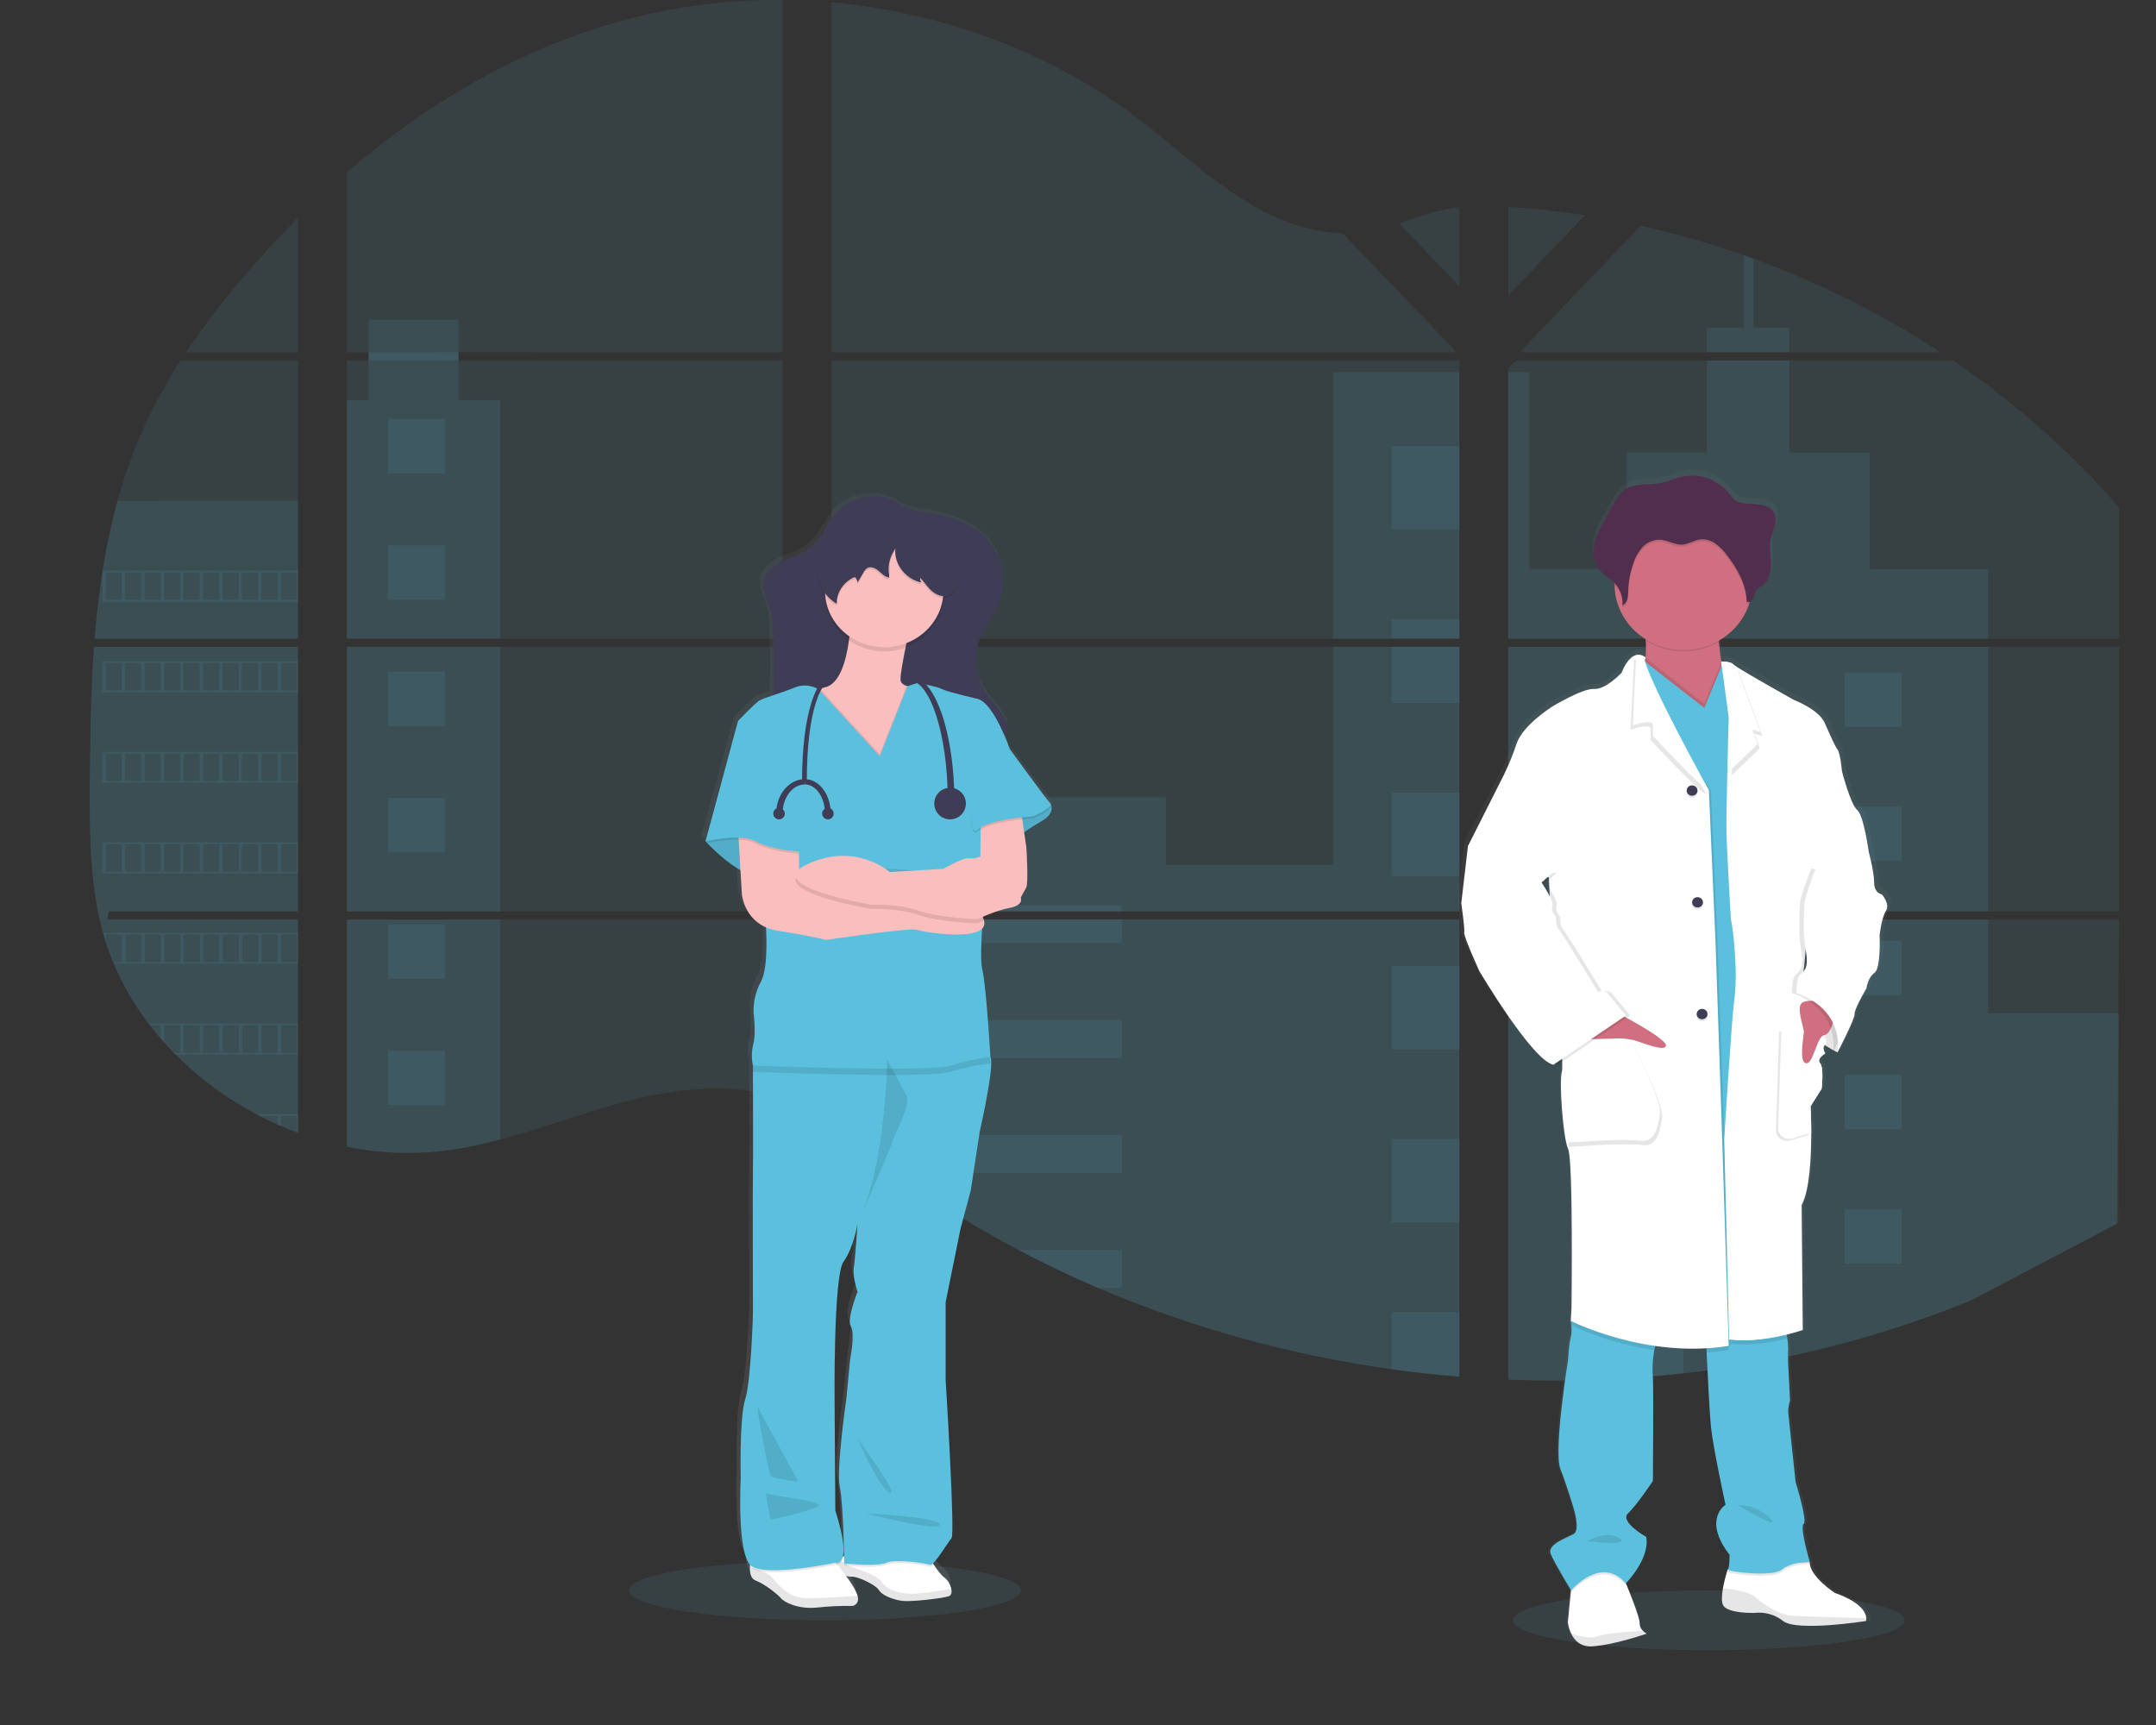 <svg width="750" height="600" viewBox="0 0 750 600" fill="none" xmlns="http://www.w3.org/2000/svg">
<rect x="0" y="0" width="750" height="600" fill="#333333" stroke="none"/>
<path opacity="0.1" d="M32.683 224.978H103.671V316.998H37.873C37.706 317.949 37.538 318.894 37.349 319.845H103.671V394.044C103.559 394.044 103.447 393.964 103.342 393.924C101.477 393.219 99.611 392.472 97.746 391.683C97.347 391.51 96.956 391.33 96.55 391.164C94.684 390.326 92.819 389.439 90.954 388.503C90.303 388.177 89.652 387.838 89.016 387.492C78.66 381.997 69.248 375.029 61.105 366.83C60.86 366.61 60.636 366.371 60.405 366.165C59.272 364.994 58.16 363.81 57.082 362.599C56.677 362.153 56.285 361.701 55.886 361.269C54.613 359.792 53.382 358.262 52.193 356.725C52.011 356.492 51.843 356.266 51.668 356.06C46.797 349.649 42.757 342.703 39.636 335.372C39.538 335.152 39.447 334.913 39.356 334.706C38.391 332.378 37.517 330.017 36.761 327.608C36.439 326.604 36.125 325.613 35.859 324.568C35.761 324.269 35.684 323.963 35.6 323.664C31.669 308.929 31.214 293.616 31.214 278.375C31.214 276.601 31.214 274.828 31.214 273.054C31.27 266.832 31.347 260.616 31.445 254.407C31.482 252.811 31.517 251.208 31.55 249.598C31.648 245.522 31.788 241.438 31.969 237.344C32.011 236.214 32.067 235.076 32.13 233.952C32.158 233.3 32.193 232.648 32.235 231.996C32.361 229.641 32.51 227.302 32.683 224.978Z" fill="#5BC0DE"/>
<path opacity="0.1" d="M103.671 122.521H64.728C71.062 113.104 77.978 104.055 85.442 95.419C91.234 88.661 97.334 82.075 103.671 75.729V122.521Z" fill="#5BC0DE"/>
<path opacity="0.1" d="M103.671 125.354V222.131H32.907C32.907 221.852 32.949 221.565 32.977 221.286C33.04 220.521 33.103 219.763 33.173 218.998C33.242 218.106 33.333 217.215 33.424 216.337C33.515 215.459 33.606 214.394 33.718 213.43C33.83 212.465 33.921 211.487 34.033 210.523C34.145 209.558 34.257 208.594 34.383 207.636C34.509 206.678 34.621 205.707 34.761 204.749C34.865 203.957 34.97 203.159 35.089 202.361C35.25 201.236 35.418 200.112 35.593 198.994C35.593 198.822 35.649 198.655 35.677 198.489C36.955 190.309 38.693 182.199 40.881 174.195C43.18 165.8 46.114 157.574 49.66 149.582C53.429 141.208 57.843 133.11 62.867 125.354H103.671Z" fill="#5BC0DE"/>
<path opacity="0.1" d="M120.627 224.978V316.998H272.257V224.978H120.627ZM120.627 319.845V398.874C121.495 399.04 122.348 399.206 123.209 399.346C124.363 399.559 125.524 399.752 126.706 399.918L127.406 400.011C127.868 400.084 128.336 400.144 128.805 400.197C129.973 400.357 131.141 400.477 132.303 400.583C132.848 400.636 133.415 400.676 133.967 400.723L135.318 400.816C136.052 400.869 136.78 400.909 137.507 400.936C137.955 400.936 138.402 400.969 138.857 400.982C139.312 400.996 139.557 400.982 139.92 400.982H141.243C141.844 400.982 142.446 400.982 143.04 400.982H143.81C144.411 400.982 145.013 400.982 145.608 400.929H145.643C146.062 400.929 146.475 400.929 146.895 400.883C147.014 400.889 147.133 400.889 147.251 400.883C147.601 400.883 147.951 400.883 148.287 400.843C148.366 400.837 148.445 400.837 148.525 400.843C149.301 400.796 150.085 400.736 150.875 400.67C151.665 400.603 152.414 400.523 153.204 400.444L154.792 400.257C161.281 399.393 167.698 398.095 173.994 396.372C188.146 392.621 201.975 387.372 216.12 383.534C234.392 378.578 254.594 376.136 272.25 382.17V319.845H120.627ZM272.257 122.521V0.013C255.658 -0.16 239.104 1.684 222.996 5.501C184.599 14.675 150.12 34.572 120.627 59.983V122.514H128.259V125.354H120.627V222.131H272.257V125.354H159.479V122.507L272.257 122.521ZM467.061 81.137C457.562 80.818 448.118 77.964 439.57 73.54C423.243 65.099 410.19 52.047 395.612 41.044C365.322 18.114 327.757 4.271 289.22 0.838V122.521H505.661L506.2 121.982L467.061 81.137ZM486.781 77.811L507.69 99.637V72.07C500.652 72.915 494.525 74.877 486.781 77.784V77.811ZM507.69 418.498V319.845H463.102C462.99 319.426 462.864 319 462.724 318.575C462.857 319 462.976 319.426 463.095 319.845H289.22V391.184C290.871 392.348 292.501 393.578 294.117 394.816C295.861 396.173 297.594 397.545 299.315 398.934L301.049 400.297C301.882 400.962 302.728 401.628 303.568 402.26C305.251 403.55 306.946 404.827 308.653 406.091C309.507 406.73 310.365 407.357 311.228 407.974C324.891 417.904 339.303 426.866 354.346 434.789C357.718 436.578 361.125 438.301 364.553 439.984C366.833 441.102 369.13 442.197 371.443 443.271C374.913 444.88 378.41 446.433 381.936 447.927C414.44 461.802 448.811 471.321 484.067 476.212C491.892 477.308 499.752 478.173 507.648 478.807V418.484H508.347L507.69 418.498ZM289.22 125.354V222.131H507.69V125.354H289.22ZM289.22 224.965V316.998H507.69V224.978L289.22 224.965ZM524.646 71.937V102.737L551.326 74.884C542.484 73.496 533.591 72.514 524.646 71.937ZM524.646 224.978V316.998H737.128V224.978H524.646ZM736.379 425.795L737.128 319.845H524.646V479.878C538.333 480.419 552.04 480.261 565.709 479.405H565.946C572.475 479.006 578.974 478.439 585.442 477.702H585.589C620.108 473.881 653.858 465.308 685.782 452.251L736.379 425.795ZM609.989 89.998C608.883 89.592 607.771 89.186 606.659 88.8C594.932 84.679 582.947 81.253 570.773 78.543L529.935 121.157L529.137 121.975L529.662 122.514H675.01C654.765 109.267 632.939 98.352 609.989 89.998ZM679.277 125.354H527.626L524.646 127.942V222.131H550.774H737.128V176.497C720.277 157.118 700.828 139.924 679.277 125.354Z" fill="#5BC0DE"/>
<path opacity="0.1" d="M103.671 174.175V222.131H32.907C32.907 221.852 32.949 221.565 32.977 221.286C33.04 220.521 33.103 219.763 33.173 218.998C33.242 218.106 33.333 217.215 33.424 216.337C33.515 215.459 33.606 214.394 33.718 213.43C33.83 212.465 33.921 211.487 34.033 210.523C34.145 209.558 34.257 208.594 34.383 207.636C34.509 206.678 34.621 205.707 34.761 204.749C34.865 203.957 34.97 203.159 35.089 202.361C35.25 201.236 35.418 200.112 35.593 198.994C35.593 198.822 35.649 198.655 35.677 198.489C36.955 190.309 38.693 182.199 40.881 174.195L103.671 174.175Z" fill="#5BC0DE"/>
<path opacity="0.1" d="M32.683 224.978H103.671V316.998H37.873C37.706 317.949 37.538 318.894 37.349 319.845H103.671V394.044C103.559 394.044 103.447 393.964 103.342 393.924C101.477 393.219 99.611 392.472 97.746 391.683C97.347 391.51 96.956 391.33 96.55 391.164C94.684 390.326 92.819 389.439 90.954 388.503C90.303 388.177 89.652 387.838 89.016 387.492C78.66 381.997 69.248 375.029 61.105 366.83C60.86 366.61 60.636 366.371 60.405 366.165C59.272 364.994 58.16 363.81 57.082 362.599C56.677 362.153 56.285 361.701 55.886 361.269C54.613 359.792 53.382 358.262 52.193 356.725C52.011 356.492 51.843 356.266 51.668 356.06C46.797 349.649 42.757 342.703 39.636 335.372C39.538 335.152 39.447 334.913 39.356 334.706C38.391 332.378 37.517 330.017 36.761 327.608C36.439 326.604 36.125 325.613 35.859 324.568C35.761 324.269 35.684 323.963 35.6 323.664C31.669 308.929 31.214 293.616 31.214 278.375C31.214 276.601 31.214 274.828 31.214 273.054C31.27 266.832 31.347 260.616 31.445 254.407C31.482 252.811 31.517 251.208 31.55 249.598C31.648 245.522 31.788 241.438 31.969 237.344C32.011 236.214 32.067 235.076 32.13 233.952C32.158 233.3 32.193 232.648 32.235 231.996C32.361 229.641 32.51 227.302 32.683 224.978Z" fill="#5BC0DE"/>
<path opacity="0.1" d="M174.001 139.218V222.131H120.621V139.218H128.231V111.145H159.472V139.218H174.001Z" fill="#5BC0DE"/>
<path opacity="0.1" d="M173.994 224.971H120.621V316.992H173.994V224.971Z" fill="#5BC0DE"/>
<path opacity="0.1" d="M120.627 319.845H174.001V396.346C167.705 398.07 161.289 399.366 154.799 400.224C154.268 400.297 153.743 400.357 153.211 400.41C152.428 400.497 151.651 400.577 150.875 400.643L148.532 400.823H148.294L147.258 400.876H146.902C146.482 400.876 146.069 400.923 145.65 400.929H145.615C145.013 400.929 144.418 400.969 143.817 400.982H143.047C142.453 400.982 141.858 400.982 141.25 400.982H139.934H138.864C138.409 400.982 137.962 400.982 137.507 400.929C136.789 400.903 136.061 400.863 135.325 400.809L133.974 400.716C133.415 400.676 132.855 400.623 132.303 400.57C131.127 400.472 129.961 400.346 128.805 400.191L127.406 400.004L126.706 399.911C125.538 399.745 124.377 399.559 123.209 399.346C122.341 399.2 121.488 399.033 120.627 398.86V319.845Z" fill="#5BC0DE"/>
<path opacity="0.1" d="M507.683 129.426H463.668V222.124H507.683V129.426Z" fill="#5BC0DE"/>
<path opacity="0.1" d="M507.69 224.971V316.998H289.221V277.304H405.587V300.72H463.669V224.971H507.69Z" fill="#5BC0DE"/>
<path opacity="0.1" d="M508.383 418.518C508.152 418.518 507.921 418.518 507.683 418.478V478.847C499.797 478.23 491.939 477.368 484.109 476.259C448.841 471.37 414.456 461.855 381.936 447.987C372.548 443.96 363.352 439.572 354.347 434.822C339.308 426.896 324.898 417.933 311.235 408.007C307.793 405.506 304.403 402.949 301.064 400.337C298.748 398.514 296.454 396.652 294.117 394.849C292.508 393.605 290.879 392.374 289.221 391.204V319.845H463.095C462.969 319.42 462.857 319 462.731 318.575C462.864 319 462.99 319.42 463.102 319.845H507.69V418.471C507.921 418.478 508.152 418.498 508.383 418.518Z" fill="#5BC0DE"/>
<path opacity="0.1" d="M622.482 122.521H593.802V114.046H606.652V88.8C607.767 89.191 608.877 89.59 609.982 89.998V114.046H622.475L622.482 122.521Z" fill="#5BC0DE"/>
<path opacity="0.1" d="M691.589 222.131H550.774C550.788 222.134 550.802 222.134 550.816 222.131H550.753H524.646V129.432H532.047V197.95H565.863V157.372H593.809V125.354H622.489V157.392H650.421V197.97H691.596L691.589 222.131Z" fill="#5BC0DE"/>
<path opacity="0.1" d="M524.646 224.978V316.998H691.596V224.978H524.646ZM736.89 425.31L737.128 352.468H691.596V319.872H524.646V479.878C538.333 480.419 552.04 480.261 565.709 479.405H565.947C572.475 479.006 578.974 478.439 585.442 477.702H585.589C620.108 473.882 653.858 465.308 685.782 452.251" fill="#5BC0DE"/>
<path opacity="0.1" d="M507.69 155.196H484.109V184.26H507.69V155.196Z" fill="#5BC0DE"/>
<path opacity="0.1" d="M507.69 215.439H484.109V222.131H507.69V215.439Z" fill="#5BC0DE"/>
<path opacity="0.1" d="M507.69 224.971H484.109V244.496H507.69V224.971Z" fill="#5BC0DE"/>
<path opacity="0.1" d="M507.69 275.681H484.109V304.745H507.69V275.681Z" fill="#5BC0DE"/>
<path opacity="0.1" d="M507.69 335.924H484.109V364.987H507.69V335.924Z" fill="#5BC0DE"/>
<path opacity="0.1" d="M507.69 418.471C507.921 418.471 508.152 418.471 508.389 418.518C508.159 418.518 507.928 418.518 507.69 418.478V425.23H484.109V396.166H507.69V418.471Z" fill="#5BC0DE"/>
<path opacity="0.1" d="M507.69 456.402V478.847C499.799 478.23 491.939 477.368 484.109 476.259V456.402H507.69Z" fill="#5BC0DE"/>
<path opacity="0.1" d="M390.281 314.863H289.221V316.998H390.281V314.863Z" fill="#5BC0DE"/>
<path opacity="0.1" d="M390.281 319.839H289.221V328.021H390.281V319.839Z" fill="#5BC0DE"/>
<path opacity="0.1" d="M390.281 354.843H289.221V368.001H390.281V354.843Z" fill="#5BC0DE"/>
<path opacity="0.1" d="M390.281 394.822V407.981H311.235C307.793 405.488 304.403 402.929 301.063 400.304C298.741 398.488 296.447 396.625 294.117 394.822H390.281Z" fill="#5BC0DE"/>
<path opacity="0.1" d="M390.281 434.796V447.987H381.936C372.548 443.96 363.352 439.572 354.347 434.822L390.281 434.796Z" fill="#5BC0DE"/>
<path opacity="0.1" d="M585.603 233.892H565.708V252.811H585.603V233.892Z" fill="#5BC0DE"/>
<path opacity="0.1" d="M154.848 145.743H134.954V164.662H154.848V145.743Z" fill="#5BC0DE"/>
<path opacity="0.1" d="M154.848 189.688H134.954V208.607H154.848V189.688Z" fill="#5BC0DE"/>
<path opacity="0.1" d="M154.848 233.633H134.954V252.551H154.848V233.633Z" fill="#5BC0DE"/>
<path opacity="0.1" d="M154.848 277.571H134.954V296.489H154.848V277.571Z" fill="#5BC0DE"/>
<path opacity="0.1" d="M154.848 321.515H134.954V340.434H154.848V321.515Z" fill="#5BC0DE"/>
<path opacity="0.1" d="M154.848 365.46H134.954V384.379H154.848V365.46Z" fill="#5BC0DE"/>
<path opacity="0.1" d="M661.551 233.892H641.656V252.811H661.551V233.892Z" fill="#5BC0DE"/>
<path opacity="0.1" d="M585.603 280.557H565.708V299.476H585.603V280.557Z" fill="#5BC0DE"/>
<path opacity="0.1" d="M661.551 280.557H641.656V299.476H661.551V280.557Z" fill="#5BC0DE"/>
<path opacity="0.1" d="M585.603 327.216H565.708V346.135H585.603V327.216Z" fill="#5BC0DE"/>
<path opacity="0.1" d="M661.551 327.216H641.656V346.135H661.551V327.216Z" fill="#5BC0DE"/>
<path opacity="0.1" d="M585.603 373.881H565.708V392.8H585.603V373.881Z" fill="#5BC0DE"/>
<path opacity="0.1" d="M661.551 373.881H641.656V392.8H661.551V373.881Z" fill="#5BC0DE"/>
<path opacity="0.1" d="M585.603 420.547H565.708V439.466H585.603V420.547Z" fill="#5BC0DE"/>
<path opacity="0.1" d="M661.551 420.547H641.656V439.466H661.551V420.547Z" fill="#5BC0DE"/>
<path opacity="0.1" d="M565.708 479.405V467.205H585.596V477.669L565.708 479.405Z" fill="#5BC0DE"/>
<path opacity="0.1" d="M35.593 198.469V209.292H103.671V198.469H35.593ZM42.371 208.614H36.775V199.154H42.371V208.614ZM49.15 208.614H43.553V199.154H49.15V208.614ZM55.914 208.614H50.318V199.154H55.914V208.614ZM62.693 208.614H57.096V199.154H62.693V208.614ZM69.464 208.614H63.868V199.154H69.464V208.614ZM76.242 208.614H70.646V199.154H76.242V208.614ZM83.021 208.614H77.424V199.154H83.021V208.614ZM89.792 208.614H84.196V199.154H89.792V208.614ZM96.564 208.614H90.967V199.154H96.564V208.614ZM103.342 208.614H97.746V199.154H103.342V208.614Z" fill="#5BC0DE"/>
<path opacity="0.1" d="M35.593 229.974V240.797H103.671V229.974H35.593ZM42.371 240.118H36.775V230.659H42.371V240.118ZM49.15 240.118H43.553V230.659H49.15V240.118ZM55.914 240.118H50.318V230.659H55.914V240.118ZM62.693 240.118H57.096V230.659H62.693V240.118ZM69.464 240.118H63.868V230.659H69.464V240.118ZM76.242 240.118H70.646V230.659H76.242V240.118ZM83.021 240.118H77.424V230.659H83.021V240.118ZM89.792 240.118H84.196V230.659H89.792V240.118ZM96.564 240.118H90.967V230.659H96.564V240.118ZM103.342 240.118H97.746V230.659H103.342V240.118Z" fill="#5BC0DE"/>
<path opacity="0.1" d="M35.593 261.485V272.302H103.671V261.485H35.593ZM42.371 271.617H36.775V262.157H42.371V271.617ZM49.15 271.617H43.553V262.157H49.15V271.617ZM55.914 271.617H50.318V262.157H55.914V271.617ZM62.693 271.617H57.096V262.157H62.693V271.617ZM69.464 271.617H63.868V262.157H69.464V271.617ZM76.242 271.617H70.646V262.157H76.242V271.617ZM83.021 271.617H77.424V262.157H83.021V271.617ZM89.792 271.617H84.196V262.157H89.792V271.617ZM96.564 271.617H90.967V262.157H96.564V271.617ZM103.342 271.617H97.746V262.157H103.342V271.617Z" fill="#5BC0DE"/>
<path opacity="0.1" d="M35.593 292.99V303.807H103.671V292.99H35.593ZM42.371 303.128H36.775V293.656H42.371V303.128ZM49.15 303.128H43.553V293.656H49.15V303.128ZM55.914 303.128H50.318V293.656H55.914V303.128ZM62.693 303.128H57.096V293.656H62.693V303.128ZM69.464 303.128H63.868V293.656H69.464V303.128ZM76.242 303.128H70.646V293.656H76.242V303.128ZM83.021 303.128H77.424V293.656H83.021V303.128ZM89.792 303.128H84.196V293.656H89.792V303.128ZM96.564 303.128H90.967V293.656H96.564V303.128ZM103.342 303.128H97.746V293.656H103.342V303.128Z" fill="#5BC0DE"/>
<path opacity="0.1" d="M35.922 324.482C36.188 325.506 36.502 326.518 36.824 327.522V325.167H42.42V334.62H39.419C39.504 334.846 39.594 335.079 39.692 335.285H103.699V324.482H35.922ZM49.213 334.62H43.617V325.167H49.213V334.62ZM55.977 334.62H50.381V325.167H55.977V334.62ZM62.756 334.62H57.16V325.167H62.756V334.62ZM69.527 334.62H63.931V325.167H69.527V334.62ZM76.306 334.62H70.709V325.167H76.306V334.62ZM83.084 334.62H77.488V325.167H83.084V334.62ZM89.855 334.62H84.259V325.167H89.855V334.62ZM96.627 334.62H91.031V325.167H96.627V334.62ZM103.405 334.62H97.809V325.167H103.405V334.62Z" fill="#5BC0DE"/>
<path opacity="0.1" d="M51.689 355.987C51.871 356.2 52.039 356.439 52.214 356.652H55.914V361.196L57.11 362.526V356.625H62.706V366.165H60.405C60.629 366.384 60.846 366.617 61.105 366.83H103.657V355.987H51.689ZM69.499 366.165H63.903V356.665H69.499V366.165ZM76.277 366.165H70.681V356.665H76.277V366.165ZM83.056 366.165H77.46V356.665H83.056V366.165ZM89.827 366.165H84.231V356.665H89.827V366.165ZM96.599 366.165H91.002V356.665H96.599V366.165ZM103.377 366.165H97.781V356.665H103.377V366.165Z" fill="#5BC0DE"/>
<path opacity="0.1" d="M89.037 387.492C89.681 387.838 90.331 388.157 90.982 388.496V388.164H96.578V391.164C96.984 391.33 97.368 391.51 97.767 391.683V388.164H103.363V393.924C103.47 393.97 103.58 394.008 103.692 394.038V387.492H89.037Z" fill="#5BC0DE"/>
<path opacity="0.1" d="M507.683 418.471H508.382H507.683ZM462.724 318.575C462.857 319.001 462.976 319.426 463.095 319.845C462.99 319.426 462.864 319.001 462.724 318.575ZM128.259 122.521V125.354H159.507V122.507L128.259 122.521ZM507.69 418.471H508.389H507.69ZM462.724 318.575C462.857 319.001 462.976 319.426 463.095 319.845C462.99 319.426 462.864 319.001 462.724 318.575ZM507.683 418.471H508.382H507.683ZM462.724 318.575C462.857 319.001 462.976 319.426 463.095 319.845C462.99 319.426 462.864 319.001 462.724 318.575Z" fill="#5BC0DE"/>
<path opacity="0.1" d="M594.41 574C632.055 574 662.572 569.339 662.572 563.589C662.572 557.84 632.055 553.179 594.41 553.179C556.766 553.179 526.249 557.84 526.249 563.589C526.249 569.339 556.766 574 594.41 574Z" fill="#5BC0DE"/>
<path opacity="0.1" d="M286.996 563.589C324.641 563.589 355.158 558.928 355.158 553.179C355.158 547.429 324.641 542.768 286.996 542.768C249.351 542.768 218.834 547.429 218.834 553.179C218.834 558.928 249.351 563.589 286.996 563.589Z" fill="#5BC0DE"/>
<path d="M365.469 277.896C365.452 277.83 365.416 277.77 365.364 277.723C364.322 276.746 351.031 258.871 351.031 258.871C351.031 258.871 350.331 256.875 349.198 254.281C349.561 253.834 349.834 253.326 350.003 252.784C350.064 252.555 350.108 252.321 350.136 252.086C350.136 252.013 350.191 251.953 350.212 251.88C350.455 250.977 350.431 250.029 350.143 249.139C350.065 249.367 349.969 249.59 349.856 249.804C349.593 249.029 349.241 248.284 348.806 247.582C347.044 244.695 344.525 242.26 342.672 239.447C339.865 235.075 338.749 229.909 339.517 224.838C339.517 225.098 339.517 225.364 339.517 225.623C339.587 224.618 339.727 223.618 339.936 222.63C340.229 221.505 340.62 220.406 341.105 219.344C342.77 215.718 345.463 212.558 347.1 208.92C347.649 207.692 348.066 206.415 348.345 205.108C348.922 202.925 349.132 200.668 348.967 198.422C348.967 198.955 348.876 199.487 348.792 200.012C348.616 194.613 346.323 189.471 342.364 185.597C336.649 180.135 328.443 178.013 320.594 176.896C317.296 176.53 314.146 175.387 311.431 173.57C308.416 171.714 304.519 171.268 300.994 171.674C296.942 172.09 293.176 173.861 290.368 176.67C286.639 180.568 285.024 186.089 280.672 189.375C278.035 191.371 274.691 192.302 271.621 193.659C268.55 195.016 265.647 196.986 264.66 199.899C264.66 199.899 264.66 199.859 264.66 199.839V200.006L264.618 200.112C263.597 203.558 265.57 207.064 266.598 210.503C267.668 214.062 267.738 217.82 267.794 221.499C267.871 225.996 267.941 230.499 267.864 235.003C267.829 236.772 267.766 238.562 267.626 240.325C265.971 240.801 264.362 241.415 262.82 242.161C261.254 243.132 255.392 249.152 255.392 249.152L243.926 290.808L244.08 290.975L243.926 291.54L244.507 291.414C246.13 293.077 250.978 297.813 256.21 300.767L256.7 308.936C256.7 308.936 257.287 317.131 265.213 320.517C265.395 323.358 265.961 334.893 263.338 339.463C261.522 342.801 260.667 346.538 260.862 350.292C260.862 350.292 261.778 357.224 260.736 360.87C260.127 363.306 260.082 365.839 260.603 368.293C260.603 368.293 260.603 369.098 260.603 370.482C260.603 377.859 260.694 401.501 260.603 404.175C260.47 407.335 260.603 454.067 260.603 454.067C260.603 454.067 259.952 477.423 257.868 483.749C255.783 490.076 256.308 511.023 256.308 511.023C256.308 511.023 255 535.976 259.624 540.898C259.624 541.118 259.582 541.344 259.575 541.564C259.575 541.663 259.575 541.777 259.575 541.876C259.519 543.772 259.903 545.788 261.617 546.406C265.115 547.684 269.739 551.515 270.613 552.613C271.488 553.711 276.573 556.445 283.205 555.713C287.359 555.269 291.54 555.087 295.719 555.167C295.719 555.167 298.336 554.715 297.489 551.622C296.943 549.693 294.901 546.726 293.446 544.777C293.712 544.843 293.97 544.896 294.215 544.943L294.467 544.99H294.663C294.77 544.996 294.878 544.996 294.985 544.99H295.125C295.255 545 295.386 545 295.516 544.99C297.272 544.83 303.82 547.73 304.988 549.646C306.156 551.562 310.276 553.019 313.382 553.385C315.229 553.598 319.888 553.238 323.798 552.759C325.768 552.566 327.718 552.228 329.632 551.748C330.556 551.416 330.752 550.351 330.486 549.154C330.172 547.633 329.317 546.261 328.065 545.269C326.932 544.504 325.435 542.488 324.33 540.839L324.036 540.393C325.988 538.623 329.513 532.836 330.584 531.639C331.885 530.182 328.485 476.904 328.485 476.904V450.195L333.697 424.917L337.341 411.539L340.468 391.343C340.468 391.343 345.938 367.755 344.253 365.44C344.253 365.393 342.853 341.106 341.384 335.272C340.748 332.671 340.909 326.817 341.287 321.123C341.681 320.75 341.957 320.278 342.08 319.762C342.204 319.246 342.172 318.708 341.986 318.209C341.882 317.868 341.746 317.536 341.58 317.218C341.58 317.118 341.58 317.011 341.58 316.912C344.602 315.589 347.76 314.568 351.003 313.865C356.214 312.894 354.913 310.339 354.913 310.339C354.913 310.339 356.089 308.151 356.865 306.814C357.641 305.477 356.998 293.675 356.865 292.704C356.816 292.312 356.494 290.143 356.123 287.682C357.795 286.551 359.971 285.147 362.342 283.817C366.854 281.276 365.84 278.595 365.469 277.896ZM297.475 446.55C297.475 446.55 293.565 456.036 295.132 458.464C296.699 460.892 294.873 469.906 294.873 469.906L293.565 483.284C293.565 483.284 289.92 508.096 291.221 513.93C292.243 518.507 292.62 532.177 292.739 537.878C292.65 537.911 292.563 537.952 292.48 537.998L292.306 538.085C292.907 535.843 292.655 531.306 289.668 522.179L289.417 484.481C289.417 484.481 288.955 440.936 292.571 436.066C296.188 431.197 297.468 422.928 297.468 422.928C297.468 422.928 296.685 434.855 296.174 438.015C295.663 441.175 297.475 446.55 297.475 446.55ZM290.193 540.253C290.158 540.333 290.116 540.413 290.088 540.486L289.892 540.247C289.992 540.256 290.093 540.258 290.193 540.253Z" fill="url(#paint0_linear)"/>
<path d="M330.073 555.194C328.051 555.933 317.089 557.19 314.026 556.837C310.962 556.485 306.904 555.008 305.75 553.079C304.596 551.15 298.125 548.236 296.39 548.422C295.679 548.443 294.97 548.348 294.292 548.143C293.095 547.798 291.926 547.371 290.794 546.866C290.636 546.027 290.662 545.166 290.871 544.338C290.911 544.171 290.963 544.006 291.025 543.846C291.433 542.754 292.278 541.86 293.375 541.358L293.627 541.245C294.112 541.045 294.619 540.898 295.138 540.806C300.637 539.801 323.322 541.817 323.322 541.817C323.322 541.817 323.959 542.901 324.833 544.245C325.925 545.908 327.407 547.937 328.527 548.702C329.767 549.71 330.608 551.089 330.912 552.613C331.178 553.791 330.982 554.868 330.073 555.194Z" fill="white"/>
<path opacity="0.1" d="M330.073 555.194C328.051 555.933 317.097 557.19 314.033 556.837C310.969 556.485 306.912 555.001 305.75 553.079C304.589 551.156 298.133 548.236 296.398 548.422C294.663 548.609 290.802 546.866 290.802 546.866C290.802 546.866 290.2 544.205 291.949 542.389L295.446 544.75C295.446 544.75 304.806 547.511 306.541 550.072C308.276 552.633 311.438 554.063 316.006 554.323C319.419 554.536 327.261 553.272 330.933 552.64C331.178 553.791 330.989 554.868 330.073 555.194Z" fill="black"/>
<path d="M296.586 558.587C292.46 558.51 288.333 558.695 284.233 559.139C277.664 559.871 272.649 557.143 271.774 556.019C270.9 554.895 266.374 551.096 262.897 549.766C261.197 549.141 260.799 547.105 260.876 545.203C260.876 545.103 260.876 544.99 260.876 544.89C260.94 543.685 261.127 542.488 261.435 541.318L288.654 540.766L291.011 543.806L291.375 544.271L292.809 546.127C292.809 546.127 293.46 546.939 294.313 548.123C295.754 550.119 297.769 553.066 298.307 555.015C299.168 558.134 296.586 558.587 296.586 558.587Z" fill="white"/>
<path opacity="0.1" d="M296.586 558.587C292.46 558.51 288.333 558.695 284.233 559.139C277.671 559.871 272.649 557.143 271.781 556.019C270.914 554.895 266.374 551.063 262.897 549.779C261.197 549.154 260.799 547.118 260.876 545.216C262.82 545.648 266.906 546.752 268.507 548.675C270.606 551.243 274.363 555.56 279.7 555.833C284.009 556.052 294.502 555.321 298.349 555.028C299.175 558.134 296.586 558.587 296.586 558.587Z" fill="black"/>
<path opacity="0.1" d="M293.348 541.331C293.033 543.553 292.061 544.151 291.361 544.285C291.19 544.316 291.014 544.316 290.844 544.285C290.752 544.278 290.66 544.265 290.571 544.245C290.571 544.245 266.129 549.38 261.191 545.222C261.065 545.116 260.948 545 260.841 544.877C260.905 543.671 261.093 542.475 261.4 541.304L288.619 540.752L290.976 543.792C291.385 542.701 292.229 541.807 293.327 541.304L293.348 541.331Z" fill="black"/>
<path opacity="0.1" d="M324.826 544.218C324.281 544.79 323.826 545.116 323.539 545.003C322.252 544.511 311.703 542.801 308.353 544.271C305.002 545.741 293.663 544.511 293.663 544.511C293.663 544.511 293.663 543.234 293.6 541.185C294.085 540.985 294.591 540.838 295.111 540.746C300.609 539.741 323.295 541.757 323.295 541.757C323.295 541.757 323.959 542.874 324.826 544.218Z" fill="black"/>
<path d="M340.79 393.745L337.698 414.061L334.102 427.525L328.954 452.976V479.918C328.954 479.918 332.298 533.521 331.011 534.985C329.723 536.448 324.834 544.784 323.547 544.298C322.259 543.812 311.711 542.096 308.36 543.559C305.009 545.023 293.67 543.806 293.67 543.806C293.67 543.806 293.411 523.004 292.124 517.13C290.837 511.256 294.439 486.291 294.439 486.291L295.726 472.833C295.726 472.833 297.531 463.773 295.985 461.325C294.439 458.877 298.301 449.351 298.301 449.351C298.301 449.351 296.503 443.956 297.02 440.776C297.538 437.596 298.301 425.602 298.301 425.602C298.301 425.602 297.02 433.931 293.446 438.82C289.871 443.71 290.326 487.528 290.326 487.528L290.578 525.446C297.02 545.522 290.578 543.559 290.578 543.559C290.578 543.559 266.136 548.702 261.198 544.537C256.259 540.373 257.672 514.163 257.672 514.163C257.672 514.163 257.161 493.116 259.218 486.756C261.275 480.397 261.925 456.894 261.925 456.894C261.925 456.894 261.792 409.896 261.925 406.723C262.023 404.062 261.925 380.241 261.925 372.797C261.925 371.413 261.925 370.595 261.925 370.595L264.877 363.624L299.854 359.459H316.586C316.586 359.459 341.769 365.087 344.372 367.515C344.427 367.556 344.474 367.605 344.511 367.661C346.197 370.01 340.79 393.745 340.79 393.745Z" fill="#5BC0DE"/>
<path opacity="0.1" d="M298.321 500.46C298.321 500.46 306.016 518.081 309.647 519.305C313.277 520.529 298.321 500.46 298.321 500.46Z" fill="black"/>
<path opacity="0.1" d="M301.168 526.403C301.168 526.403 327.149 527.627 326.89 530.322C326.631 533.016 301.168 526.403 301.168 526.403Z" fill="black"/>
<path opacity="0.1" d="M266.409 519.359C267.437 520.283 286.227 522.02 284.681 523.709C283.135 525.399 267.955 528.685 267.955 528.685L266.409 519.359Z" fill="black"/>
<path opacity="0.1" d="M263.324 488.958C263.324 489.69 267.186 512.454 268.221 513.432C269.256 514.409 277.742 515.387 277.742 515.387L263.324 488.958Z" fill="black"/>
<path d="M291.34 177.807C287.654 181.725 286.059 187.28 281.764 190.593C279.155 192.588 275.853 193.54 272.817 194.897C269.781 196.254 266.773 198.323 265.871 201.396C264.863 204.855 266.808 208.387 267.829 211.847C268.885 215.425 268.948 219.164 269.011 222.909C269.081 227.439 269.158 231.969 269.074 236.5C268.948 243.558 268.333 250.942 264.395 256.922C278.616 261.226 293.74 261.811 308.654 262.363C311.52 262.558 314.399 262.489 317.251 262.157C319.722 261.689 322.167 261.101 324.575 260.394C329.336 259.196 334.242 258.599 339.167 258.618C341.315 258.618 343.504 258.745 345.575 258.212C347.645 257.68 349.639 256.317 350.199 254.348C350.695 252.578 349.968 250.695 349.016 249.106C347.281 246.205 344.819 243.784 342.958 240.923C341.059 237.902 339.932 234.499 339.668 230.987C339.405 227.476 340.012 223.955 341.44 220.707C343.091 217.055 345.749 213.875 347.372 210.217C349.035 206.288 349.477 201.989 348.646 197.829C347.815 193.669 345.747 189.823 342.686 186.748C337.04 181.253 328.94 179.124 321.189 177.993C317.926 177.627 314.812 176.483 312.137 174.667C309.164 172.805 305.31 172.352 301.826 172.765C297.807 173.193 294.085 174.983 291.34 177.807Z" fill="#3F3D56"/>
<g opacity="0.1">
<path opacity="0.1" d="M341.657 216.869C340.231 220.075 339.62 223.555 339.873 227.027C340.03 224.544 340.633 222.105 341.657 219.816C343.301 216.164 345.959 212.984 347.582 209.325C348.909 206.27 349.467 202.963 349.212 199.666C349.068 201.977 348.517 204.248 347.582 206.385C345.959 210.044 343.301 213.217 341.657 216.869Z" fill="black"/>
<path opacity="0.1" d="M269.221 222.004C269.263 224.612 269.305 227.226 269.312 229.834C269.312 226.242 269.277 222.656 269.221 219.071C269.165 215.352 269.095 211.587 268.039 208.002C267.339 205.727 266.304 203.418 265.94 201.123C265.318 204.383 267.087 207.689 268.039 210.942C269.095 214.494 269.165 218.286 269.221 222.004Z" fill="black"/>
<path opacity="0.1" d="M345.812 254.407C343.714 254.946 341.559 254.827 339.412 254.813C334.491 254.784 329.587 255.37 324.827 256.556C322.418 257.259 319.974 257.845 317.503 258.312C314.649 258.649 311.767 258.721 308.898 258.525C294.488 257.986 279.875 257.408 266.073 253.489C265.664 254.359 265.196 255.204 264.674 256.017C278.896 260.315 294.019 260.907 308.926 261.459C311.795 261.654 314.677 261.583 317.531 261.246C319.993 260.784 322.428 260.2 324.827 259.496C329.577 258.305 334.471 257.713 339.384 257.734C341.531 257.734 343.714 257.86 345.785 257.321C347.855 256.782 349.849 255.432 350.408 253.463C350.644 252.551 350.62 251.596 350.338 250.696C349.716 252.558 347.792 253.855 345.812 254.407Z" fill="black"/>
</g>
<path d="M325.092 246.525C324.575 247.629 322.392 257.168 321.875 258.146C321.357 259.124 318.531 274.777 318.272 275.655C318.013 276.533 299.644 271.983 299.644 271.983L288.584 263.169L277.217 252.412C277.217 252.412 276.881 242.706 285.254 239.593C285.823 239.38 286.408 239.207 287.003 239.074C297.16 236.753 296.139 207.383 296.139 207.383L316.985 215.944C316.985 215.944 313.123 233.08 313.256 236.387C313.291 237.498 314.208 238.189 315.404 238.608C317.253 239.109 319.179 239.307 321.098 239.194C321.098 239.194 325.61 245.427 325.092 246.525Z" fill="#FBBEBE"/>
<path d="M362.412 278.708L365.371 279.446C365.371 279.446 367.56 282.613 362.412 285.56C359.143 287.448 356.005 289.535 353.017 291.806L337.803 296.21L334.872 287.462L349.03 277.245L362.412 278.708Z" fill="#5BC0DE"/>
<path opacity="0.1" d="M362.412 278.708L365.371 279.446C365.371 279.446 367.56 282.613 362.412 285.56C359.143 287.448 356.005 289.535 353.017 291.806L337.803 296.21L334.872 287.462L349.03 277.245L362.412 278.708Z" fill="black"/>
<path d="M251.376 287.156L245.458 292.664C245.458 292.664 256.133 304.412 264.345 305.144C272.558 305.876 277.853 296.21 277.853 296.21L270.746 285.566L251.376 287.156Z" fill="#5BC0DE"/>
<path opacity="0.1" d="M251.376 287.156L245.458 292.664C245.458 292.664 256.133 304.412 264.345 305.144C272.558 305.876 277.853 296.21 277.853 296.21L270.746 285.566L251.376 287.156Z" fill="black"/>
<path opacity="0.1" d="M307.59 226.575C318.96 226.575 328.177 217.809 328.177 206.997C328.177 196.185 318.96 187.42 307.59 187.42C296.22 187.42 287.003 196.185 287.003 206.997C287.003 217.809 296.22 226.575 307.59 226.575Z" fill="black"/>
<path d="M307.59 225.104C318.96 225.104 328.177 216.339 328.177 205.527C328.177 194.715 318.96 185.949 307.59 185.949C296.22 185.949 287.003 194.715 287.003 205.527C287.003 216.339 296.22 225.104 307.59 225.104Z" fill="#FBBEBE"/>
<path opacity="0.1" d="M344.525 369.883C339.837 370.393 335.22 371.377 330.751 372.817C323.057 375.252 262.757 372.857 261.918 372.817C261.918 371.433 261.918 370.615 261.918 370.615L264.87 363.644L299.846 359.479H316.579C316.579 359.479 341.762 365.107 344.364 367.535C344.469 368.999 344.525 369.883 344.525 369.883Z" fill="black"/>
<path opacity="0.1" d="M325.092 246.525C324.575 247.629 322.392 257.168 321.875 258.146C321.357 259.124 318.531 274.777 318.272 275.655C318.013 276.533 299.644 271.983 299.644 271.983L288.584 263.168L277.217 252.412C277.217 252.412 276.881 242.706 285.254 239.593L306.044 262.324L315.404 238.608C317.253 239.109 319.179 239.307 321.098 239.194C321.098 239.194 325.61 245.427 325.092 246.525Z" fill="black"/>
<path d="M306.044 263.055L284.764 239.773C283.519 239.016 282.095 238.566 280.621 238.463C279.148 238.36 277.67 238.606 276.321 239.181C271.557 241.143 265.639 242.733 264.093 243.711C262.547 244.689 256.755 250.742 256.755 250.742L274.006 293.656L266.409 321.921C266.409 321.921 267.57 336.363 264.611 341.625C262.809 344.989 261.965 348.743 262.163 352.514C262.163 352.514 263.065 359.493 262.037 363.158C261.436 365.609 261.391 368.153 261.904 370.622C261.904 370.622 323.036 373.07 330.751 370.622C335.219 369.178 339.837 368.194 344.525 367.688C344.525 367.688 343.126 343.208 341.727 337.334C340.328 331.46 342.888 309.069 342.888 309.069L341.216 285.081L351.248 260.468C351.248 260.468 345.812 244.689 340.146 243.099C340.146 243.099 329.856 240.77 327.666 239.673C325.477 238.575 319.041 237.591 319.041 237.591L315.663 238.668L306.044 263.055Z" fill="#5BC0DE"/>
<path opacity="0.1" d="M331.979 303.703L297.192 301.387L296.513 310.607L331.301 312.923L331.979 303.703Z" fill="black"/>
<path opacity="0.1" d="M308.618 368.533C308.618 368.533 308.359 404.761 298.321 425.562C298.321 425.562 310.423 398.149 310.423 397.051C310.423 395.953 317.111 384.445 315.32 381.019C313.529 377.593 308.618 368.533 308.618 368.533Z" fill="black"/>
<path opacity="0.1" d="M309.164 200.631C308.78 197.424 309.605 194.192 311.494 191.511C311.269 194.198 312.068 196.873 313.746 199.047C315.423 201.221 317.866 202.749 320.63 203.352C320.394 203.157 320.225 202.899 320.147 202.612C320.068 202.324 320.083 202.021 320.189 201.742C321.623 203.285 322.721 205.115 324.344 206.472C325.967 207.829 328.401 208.64 330.311 207.676C332.906 206.345 332.934 202.839 332.263 200.112C330.822 194.304 327.865 188.934 323.665 184.499C322.618 183.159 321.258 182.067 319.692 181.31C318.127 180.553 316.398 180.151 314.642 180.135C310.668 179.843 306.541 180.175 302.98 181.872C300.977 182.911 299.1 184.158 297.384 185.59L287.591 193.187C286.649 193.833 285.842 194.64 285.212 195.569C284.792 196.345 284.54 197.193 284.471 198.063C284.221 200.551 284.705 203.056 285.869 205.297C287.033 207.538 288.831 209.426 291.061 210.749C291.013 208.783 291.582 206.847 292.694 205.189C293.807 203.531 295.412 202.224 297.307 201.436C297.604 201.672 297.844 201.966 298.012 202.297C298.18 202.629 298.271 202.99 298.28 203.358L300.343 199.859C300.65 199.223 301.134 198.677 301.742 198.283C303.015 197.617 304.603 198.402 305.688 199.34C306.772 200.278 307.828 201.449 309.283 201.595L309.339 196.387" fill="black"/>
<path d="M309.164 199.899C308.778 196.691 309.604 193.456 311.493 190.772C310.864 196.094 315.082 201.589 320.636 202.613C320.4 202.42 320.231 202.164 320.153 201.877C320.074 201.591 320.089 201.288 320.195 201.01C321.629 202.553 322.728 204.376 324.351 205.74C325.973 207.104 328.408 207.909 330.318 206.937C332.913 205.607 332.941 202.101 332.269 199.38C330.828 193.572 327.871 188.202 323.672 183.768C322.369 182.257 320.727 181.043 318.866 180.215C317.519 179.741 316.104 179.468 314.669 179.404C310.696 179.111 306.569 179.437 303.008 181.133C301.006 182.178 299.129 183.427 297.412 184.859L287.618 192.455C286.675 193.099 285.868 193.907 285.24 194.837C284.819 195.612 284.567 196.461 284.499 197.331C284.249 199.818 284.733 202.322 285.897 204.562C287.061 206.802 288.859 208.689 291.088 210.011C291.043 208.045 291.612 206.11 292.724 204.452C293.836 202.794 295.441 201.487 297.335 200.697C297.631 200.934 297.87 201.228 298.038 201.56C298.205 201.891 298.297 202.252 298.307 202.62L300.364 199.134C300.669 198.496 301.153 197.951 301.763 197.558C303.036 196.892 304.624 197.677 305.708 198.615C306.792 199.553 307.849 200.717 309.304 200.87L309.36 195.655" fill="#3F3D56"/>
<path d="M318.916 323.384C317.118 322.52 287.388 326.93 287.388 326.93C287.388 326.93 282.491 325.599 270.655 323.75C258.819 321.901 258.064 310.898 258.064 310.898L256.77 288.873L260.764 285.547L277.874 296.19C277.874 296.19 278.14 301.572 277.874 302.543C277.706 303.208 277.259 304 277.301 304.539C277.314 304.685 277.377 304.822 277.481 304.931C277.584 305.039 277.723 305.111 277.874 305.137C279.036 305.417 294.859 307.851 294.859 307.851C294.859 307.851 331.535 305.463 340.678 317.211C341.402 318.073 341.95 319.057 342.294 320.111C344.56 328.141 320.545 324.149 318.916 323.384Z" fill="#FBBEBE"/>
<path opacity="0.1" d="M342.315 320.158C340.916 320.75 340.048 321.176 340.048 321.176C340.048 321.176 326.925 320.81 319.552 318.269C312.179 315.728 303.218 316.18 303.218 316.18C303.218 316.18 272.495 311.151 277.259 304.585C277.272 304.731 277.335 304.869 277.439 304.977C277.542 305.085 277.681 305.158 277.832 305.184C278.993 305.463 294.817 307.898 294.817 307.898C294.817 307.898 331.493 305.51 340.636 317.258C341.382 318.115 341.952 319.099 342.315 320.158Z" fill="black"/>
<path d="M355.074 281.402C355.074 281.402 356.879 293.516 357.005 294.5C357.131 295.485 357.781 307.346 357.005 308.696C356.228 310.047 355.074 312.242 355.074 312.242C355.074 312.242 356.361 314.81 351.213 315.794C346.064 316.779 340.02 319.706 340.02 319.706C340.02 319.706 326.89 319.34 319.559 316.772C312.228 314.204 303.218 314.69 303.218 314.69C303.218 314.69 264.219 308.324 280.952 300.554C297.685 292.784 309.521 303.308 309.521 303.308L328.177 302.21C328.177 302.21 335.131 298.166 337.061 298.538C338.425 298.703 339.809 298.491 341.049 297.926L341.181 285.074L355.074 281.402Z" fill="#FBBEBE"/>
<path opacity="0.1" d="M260.47 251.667L256.734 251.481L245.416 293.389C245.416 293.389 257.637 290.449 262.904 293.389C268.172 296.33 277.832 296.935 277.832 296.935L274.23 263.528L260.47 251.667Z" fill="black"/>
<path d="M260.47 250.928L256.734 250.742L245.416 292.651C245.416 292.651 257.637 289.711 262.904 292.651C268.172 295.591 277.832 296.197 277.832 296.197L274.23 262.789L260.47 250.928Z" fill="#5BC0DE"/>
<path opacity="0.1" d="M346.071 260.108L351.213 261.213C351.213 261.213 364.343 279.174 365.371 280.178C366.399 281.183 360.474 284.835 358.033 284.835C355.592 284.835 343.623 286.165 340.146 289.238C336.669 292.312 338.117 276.845 338.117 276.493C338.117 276.14 342.433 266.381 342.433 266.381L346.071 260.108Z" fill="black"/>
<path d="M346.071 259.377L351.213 260.474C351.213 260.474 364.343 278.469 365.371 279.446C366.399 280.424 360.474 284.103 358.033 284.103C355.592 284.103 343.623 285.433 340.146 288.507C336.669 291.58 338.117 276.114 338.117 275.761C338.117 275.409 342.461 265.616 342.461 265.616L346.071 259.377Z" fill="#5BC0DE"/>
<g opacity="0.1">
<path opacity="0.1" d="M311.458 190.832C311.428 190.322 311.44 189.811 311.493 189.302C310.428 190.822 309.695 192.53 309.339 194.325V195.868C309.339 195.868 309.339 195.835 309.339 195.815V196.181C309.339 197.258 309.339 198.343 309.304 199.42H309.206V199.919C309.206 199.746 309.206 199.58 309.171 199.407C307.772 199.194 306.772 198.076 305.729 197.185C304.687 196.294 303.057 195.442 301.784 196.127C301.174 196.521 300.69 197.066 300.385 197.704L298.307 201.19C298.298 200.823 298.207 200.462 298.039 200.132C297.871 199.801 297.631 199.509 297.335 199.274C295.44 200.062 293.834 201.369 292.722 203.027C291.61 204.685 291.041 206.621 291.088 208.587C289.177 207.448 287.578 205.893 286.424 204.051C285.269 202.208 284.593 200.131 284.45 197.99C284.328 200.38 284.879 202.758 286.046 204.878C287.213 206.998 288.954 208.783 291.088 210.05C291.043 208.084 291.612 206.15 292.724 204.492C293.836 202.834 295.441 201.527 297.335 200.737C297.631 200.974 297.87 201.268 298.038 201.599C298.205 201.931 298.297 202.292 298.307 202.66L300.364 199.174C300.669 198.536 301.153 197.991 301.763 197.598C303.036 196.932 304.624 197.717 305.708 198.655C306.792 199.593 307.849 200.757 309.304 200.91C309.304 199.207 309.322 197.509 309.36 195.815C309.703 194.037 310.416 192.343 311.458 190.832Z" fill="black"/>
<path opacity="0.1" d="M309.094 197.531C309.129 197.079 309.185 196.626 309.254 196.201L309.331 194.365C309.121 195.407 309.041 196.47 309.094 197.531Z" fill="black"/>
<path opacity="0.1" d="M330.318 205.467C328.408 206.438 325.974 205.627 324.351 204.27C322.728 202.913 321.63 201.083 320.195 199.54C320.089 199.819 320.075 200.122 320.153 200.41C320.232 200.697 320.4 200.955 320.636 201.15C320.496 201.15 320.363 201.083 320.23 201.05C321.63 202.58 322.742 204.376 324.351 205.707C325.96 207.037 328.408 207.875 330.318 206.904C332.227 205.933 332.773 203.658 332.605 201.443C332.479 203.185 331.822 204.695 330.318 205.467Z" fill="black"/>
<path opacity="0.1" d="M320.188 201.037C317.849 200.43 315.761 199.159 314.203 197.392C312.645 195.625 311.692 193.448 311.472 191.152C311.074 196.374 315.215 201.609 320.636 202.613C320.405 202.423 320.239 202.171 320.16 201.89C320.08 201.609 320.09 201.312 320.188 201.037Z" fill="black"/>
</g>
<path d="M656.129 309.761C656.129 309.761 653.373 309.395 653.373 305.583C653.373 301.771 651.401 294.633 651.401 294.633C651.401 294.633 649.694 282.214 647.336 280.245C644.979 278.276 641.95 266.714 641.95 266.714C641.95 266.714 641.432 260.441 640.376 259.091C639.32 257.74 637.893 254.434 635.787 249.718C633.682 245.001 624.924 241.768 624.924 241.768C624.924 241.768 609.051 233.014 604.553 230.16C604.142 229.924 603.757 229.647 603.406 229.335C602.623 228.364 599.209 228.344 599.209 228.344C598.852 226.195 598.509 223.734 598.397 221.506C598.397 221.266 598.397 221.027 598.397 220.787C603.413 217.968 607.191 213.523 609.037 208.268C609.121 208.015 609.191 207.755 609.268 207.496C609.575 207.406 609.858 207.255 610.1 207.053C610.341 206.851 610.534 206.603 610.667 206.325C611.066 205.467 611.08 204.469 611.584 203.664C612.171 202.72 613.29 202.214 614.172 201.509C616.396 199.706 616.97 196.679 616.865 193.932C616.795 191.697 616.417 189.449 616.564 187.233C616.564 187.047 616.564 186.861 616.606 186.675C616.648 186.349 616.697 186.009 616.76 185.69C617.103 184.04 617.851 182.484 618.271 180.847C618.691 179.211 618.733 177.368 617.753 175.958C616.319 173.889 613.332 173.477 610.709 173.297C607.736 173.057 605.113 173.363 603.175 171.015C602.286 169.789 601.284 168.64 600.181 167.583C599.79 167.237 595.984 165.022 595.984 164.882C592.261 163.236 588.037 162.926 584.092 164.01C582.112 164.556 580.259 165.447 578.251 165.893C573.942 166.864 568.975 165.813 565.31 168.161C563.267 169.492 562.043 171.614 560.896 173.669C559.963 175.364 559.016 177.06 558.056 178.758C556.503 181.546 554.936 184.38 554.285 187.466C554.149 188.14 554.063 188.823 554.026 189.508C554.026 189.755 554.026 190.001 554.026 190.247C554.026 190.353 554.026 190.46 554.026 190.566C554.026 190.792 554.026 191.018 554.068 191.231C554.11 191.444 554.068 191.504 554.117 191.644C554.166 191.783 554.18 192.096 554.222 192.309C554.264 192.522 554.348 192.901 554.432 193.187C554.432 193.313 554.516 193.433 554.558 193.56C554.6 193.686 554.712 194.005 554.803 194.225C554.894 194.444 554.901 194.458 554.957 194.571C555.062 194.804 555.188 195.03 555.314 195.236C555.37 195.322 555.412 195.409 555.468 195.495C555.659 195.807 555.874 196.105 556.111 196.387C557.601 198.163 559.812 199.294 561.441 200.957C561.441 201.023 561.441 201.09 561.441 201.156C561.441 201.336 561.441 201.516 561.441 201.702C561.541 205.411 562.593 209.041 564.504 212.276C566.416 215.511 569.13 218.252 572.41 220.262C572.41 220.514 572.445 220.774 572.459 221.033C572.595 223.006 572.57 224.985 572.382 226.954C572.097 226.635 571.74 226.382 571.338 226.211C570.936 226.041 570.499 225.958 570.06 225.969C569.759 225.955 569.458 225.98 569.164 226.042L569.101 225.996V226.056C567.562 226.415 565.667 227.938 563.855 232.269C563.855 232.269 558.343 238.176 554.145 237.93C549.948 237.684 539.322 244.083 539.322 244.083C539.322 244.083 528.955 250.476 526.731 256.995C525.487 260.693 523.994 264.31 522.261 267.825L509.411 292.917L507.053 312.874C507.053 312.874 508.361 321.728 508.103 323.085C507.844 324.442 513.482 336.616 513.482 336.616C513.482 336.616 532.11 367.735 539.721 369.331L540.267 368.972C540.594 369.129 540.939 369.249 541.295 369.331L542.862 368.287C542.959 369.456 542.917 370.632 542.736 371.792C541.694 374.872 543.135 394.922 544.968 398.854C546.8 402.785 546.15 454.34 546.15 454.34L545.891 458.883C545.891 458.883 545.891 459.03 545.954 459.282L545.891 460.36L546.08 460.453C546.276 461.899 546.212 463.365 545.891 464.79C545.233 466.786 544.968 472.421 544.968 472.421C544.968 472.421 539.721 504.271 542.211 510.671C544.702 517.07 546.807 524.082 546.807 524.082C546.807 524.082 549.431 532.064 546.933 533.395C544.436 534.725 537.364 537.087 538.805 540.406C540.134 543.48 545.177 551.715 545.926 552.919L545.863 553.584L544.835 564.181C545.001 565.58 545.4 566.946 546.017 568.226C547.143 570.541 549.326 572.929 553.495 572.669C554.194 572.623 554.999 572.55 555.789 572.45C563.407 571.472 572.781 568.239 572.781 568.239C572.295 567.946 571.85 567.595 571.459 567.195C571.084 566.85 570.788 566.436 570.587 565.979C570.386 565.521 570.285 565.03 570.29 564.534C570.402 562.598 566.604 553.411 565.653 551.143L565.436 550.637C565.436 550.637 574.096 542.023 572.655 534.399C572.655 534.399 563.071 529.077 566.226 526.151C569.381 523.224 575.019 514.842 575.019 514.842C575.019 514.842 575.278 483.477 575.019 478.8C574.749 475.547 574.912 472.275 575.502 469.061C575.607 468.582 575.733 468.11 575.866 467.638C580.233 468.264 584.642 468.582 589.059 468.589C590.672 468.589 592.305 468.558 593.955 468.496C593.955 468.939 593.976 469.418 594.018 469.933C594.382 477.702 595.061 491.333 595.613 496.395C596.397 503.646 600.727 523.21 600.727 523.21C600.727 523.21 592.465 528.246 602.168 540.679C602.168 540.679 602.168 545.176 601.524 545.834C600.837 547.968 600.283 550.138 599.866 552.334C599.461 554.669 599.293 557.043 599.95 558.267C601.524 561.208 610.968 560.968 610.968 560.968C611.044 560.951 611.121 560.94 611.199 560.935C612.981 560.756 614.784 560.916 616.5 561.408C618.216 561.899 619.813 562.711 621.195 563.795C624.784 566.536 638.396 565.339 645.776 564.461C648.665 564.108 650.596 563.795 650.596 563.795C650.689 563.484 650.722 563.16 650.694 562.837C650.617 561.115 649.197 557.336 639.572 553.963C639.572 553.963 630.52 548.176 630.646 543.134H630.443H629.401C630.058 543.114 630.52 543.114 630.52 543.114C630.52 543.114 626.973 530.814 628.421 529.809C629.869 528.805 625.532 515.174 625.532 515.174C625.532 515.174 623.049 492.291 622.909 490.694C622.918 489.318 623.14 487.951 623.566 486.636L622.909 474.084C622.909 474.084 622.783 469.913 622.909 468.556C622.895 467.378 622.797 466.202 622.615 465.037C622.552 464.571 622.489 464.085 622.419 463.606C625.812 462.788 628.015 462.036 628.015 462.036L627.624 418.365C630.506 413.043 631.037 401.362 631.023 393.086C631.023 387.764 630.772 383.826 630.772 383.826L634.71 377.713C634.71 377.713 635.619 370.396 634.178 368.792C633.542 368.067 633.828 367.316 634.353 366.697C634.629 366.482 634.921 366.286 635.228 366.111C635.193 366.065 635.163 366.016 635.137 365.965C635.412 365.747 635.704 365.549 636.011 365.373C636.011 365.373 634.612 363.311 635.864 362.439C637.039 363.198 638.089 363.803 638.886 364.236C638.83 364.721 638.774 365.001 638.774 365.001L639.11 364.335C639.879 364.748 640.348 365.001 640.348 365.001C640.348 365.001 646.518 353.313 646.385 351.596C646.252 349.88 650.582 342.616 650.582 342.616C650.582 342.616 651.107 338.797 653.471 337.201C655.836 335.604 655.304 324.036 655.304 324.036C655.304 324.036 655.962 318.009 657.535 315.555C659.109 313.1 656.129 309.761 656.129 309.761ZM538.077 304.632L538.196 307.419C537.497 306.348 536.993 305.583 536.993 305.583L538.077 304.632Z" fill="url(#paint1_linear)"/>
<path d="M640.712 359.945L639.201 366.065C639.201 366.065 627.099 360.178 624.923 352.727C622.748 345.277 628.568 342.436 628.568 342.436L639.851 346.973L640.712 359.945Z" fill="white"/>
<path opacity="0.1" d="M640.712 359.945L639.201 366.065C639.201 366.065 627.099 360.178 624.923 352.727C622.748 345.277 628.568 342.436 628.568 342.436L639.851 346.973L640.712 359.945Z" fill="black"/>
<path d="M572.795 568.233C572.795 568.233 561.602 572.144 553.907 572.636C549.822 572.896 547.675 570.514 546.569 568.219C545.969 566.953 545.577 565.607 545.408 564.228L546.423 553.684L546.954 548.076L563.302 544.032L565.618 550.77L565.834 551.276C566.758 553.531 570.493 562.671 570.381 564.58C570.372 565.074 570.469 565.565 570.665 566.022C570.861 566.479 571.152 566.894 571.522 567.241C571.9 567.622 572.328 567.955 572.795 568.233Z" fill="white"/>
<path d="M649.211 562.871C649.24 563.193 649.207 563.518 649.113 563.829C649.113 563.829 625.175 567.621 620.279 563.829C618.902 562.721 617.298 561.899 615.568 561.414C613.838 560.93 612.021 560.794 610.233 561.015C610.233 561.015 600.972 561.254 599.426 558.354C598.782 557.137 598.95 554.775 599.349 552.453C599.756 550.27 600.298 548.111 600.972 545.988L601.342 545.708L603.546 544.025L629.344 543.3H629.54C629.414 548.316 638.291 554.07 638.291 554.07C647.742 557.396 649.134 561.155 649.211 562.871Z" fill="white"/>
<path opacity="0.1" d="M649.218 562.871C649.243 563.194 649.207 563.518 649.113 563.829C649.113 563.829 625.175 567.621 620.286 563.829C618.908 562.72 617.303 561.897 615.572 561.413C613.841 560.928 612.023 560.793 610.233 561.015C610.233 561.015 600.965 561.254 599.419 558.354C598.782 557.137 598.943 554.775 599.342 552.447C602.909 552.786 608.54 553.631 610.751 555.653C614.095 558.713 619.761 561.773 623.231 562.019C625.973 562.179 642.279 562.671 649.218 562.871Z" fill="black"/>
<path opacity="0.1" d="M572.795 568.233C572.795 568.233 561.602 572.144 553.907 572.636C549.822 572.896 547.675 570.514 546.569 568.219C549.423 569.131 553.376 570.082 555.453 569.21C557.916 568.166 566.646 567.501 571.543 567.215C571.912 567.604 572.333 567.946 572.795 568.233Z" fill="black"/>
<path d="M589.401 252.991C580.168 249.578 568.29 238.302 571.256 233.034C571.911 231.703 572.302 230.269 572.41 228.803C572.601 226.812 572.629 224.811 572.494 222.816C572.286 219.547 571.872 216.293 571.256 213.071C571.256 213.071 600.083 213.689 598.404 217.727C597.915 218.918 597.831 220.973 597.97 223.268C598.11 225.563 598.453 228.178 598.817 230.38C599.314 233.393 599.824 235.701 599.824 235.701C599.824 235.701 598.054 238.05 597.026 238.176C595.998 238.302 602.65 257.88 589.401 252.991Z" fill="#CF6F80"/>
<path opacity="0.1" d="M565.806 551.243L565.589 551.469C556.971 541.557 546.548 553.917 546.548 553.917L546.395 553.651L546.926 548.043L563.274 543.998L565.589 550.737L565.806 551.243Z" fill="black"/>
<path opacity="0.1" d="M629.554 543.999C629.554 543.999 623.259 543.879 619.901 546.699C616.543 549.52 600.314 547.305 601.014 546.699C601.218 546.392 601.342 546.043 601.377 545.682L603.581 543.999L629.38 543.273C629.477 543.739 629.554 543.999 629.554 543.999Z" fill="black"/>
<path d="M576.53 466.161C576.062 467.264 575.706 468.406 575.467 469.573C574.883 472.77 574.721 476.024 574.984 479.259C575.243 483.916 574.984 515.121 574.984 515.121C574.984 515.121 569.451 523.443 566.359 526.377C563.267 529.31 572.655 534.579 572.655 534.579C574.054 542.169 565.576 550.737 565.576 550.737C556.957 540.825 546.535 553.179 546.535 553.179C546.535 553.179 540.868 543.865 539.455 540.539C538.042 537.213 544.989 534.918 547.43 533.561C549.871 532.204 547.304 524.248 547.304 524.248C547.304 524.248 545.247 517.27 542.799 510.904C540.351 504.538 545.499 472.853 545.499 472.853C545.499 472.853 545.765 467.219 546.402 465.256C546.719 463.84 546.783 462.382 546.591 460.946C546.549 460.46 546.5 460.061 546.465 459.781C546.43 459.502 546.402 459.382 546.402 459.382L546.5 459.223L549.997 453.023C549.997 453.023 578.209 462.256 576.53 466.161Z" fill="#5BC0DE"/>
<path d="M629.554 543.267C629.554 543.267 623.259 543.14 619.901 545.928C616.543 548.715 600.314 546.54 601.014 545.928C601.713 545.316 601.65 540.792 601.65 540.792C592.13 528.426 600.251 523.41 600.251 523.41C600.251 523.41 596.005 503.952 595.235 496.735C594.697 491.699 594.032 478.108 593.676 470.412C593.522 467.086 593.431 464.791 593.431 464.791L601.139 463.334L602.14 463.147L620.901 459.562C620.901 459.562 621.419 462.888 621.769 465.609C621.946 466.77 622.041 467.941 622.055 469.115C621.937 470.445 622.055 474.616 622.055 474.616L622.699 487.095C622.284 488.405 622.067 489.765 622.055 491.133C622.188 492.73 624.63 515.487 624.63 515.487C624.63 515.487 628.876 529.071 627.428 530.049C625.98 531.027 629.554 543.267 629.554 543.267Z" fill="#5BC0DE"/>
<path opacity="0.1" d="M598.405 217.747C597.915 218.938 597.831 220.993 597.971 223.288C594.109 225.5 589.671 226.63 585.164 226.55C580.657 226.47 576.266 225.183 572.494 222.836C572.286 219.567 571.872 216.313 571.256 213.091C571.256 213.091 600.083 213.709 598.405 217.747Z" fill="black"/>
<path d="M609.534 203.059C609.61 209.095 607.162 214.912 602.728 219.231C598.293 223.55 592.237 226.017 585.89 226.089C579.543 226.161 573.426 223.833 568.884 219.616C564.343 215.4 561.748 209.64 561.672 203.604C561.672 203.418 561.672 203.245 561.672 203.059C561.672 197.022 564.194 191.232 568.684 186.962C573.173 182.693 579.261 180.295 585.61 180.295C591.959 180.295 598.047 182.693 602.537 186.962C607.026 191.232 609.548 197.022 609.548 203.059H609.534Z" fill="#CF6F80"/>
<path opacity="0.1" d="M589.401 252.991C580.168 249.578 568.29 238.302 571.256 233.034C571.911 231.703 572.302 230.269 572.41 228.803L585.05 238.688L592.871 244.788L598.817 230.4C599.314 233.413 599.824 235.721 599.824 235.721C599.824 235.721 598.054 238.07 597.026 238.196C595.998 238.322 602.65 257.88 589.401 252.991Z" fill="black"/>
<path d="M622.091 296.676L611.535 465.309L597.768 466.168L562.113 368.387L567.961 252.299L569.199 227.772L585.051 240.152L592.871 246.252L598.992 231.437L610.374 240.87L622.091 296.676Z" fill="#5BC0DE"/>
<path opacity="0.1" d="M576.53 466.161C576.062 467.264 575.706 468.406 575.467 469.574C565.44 468.105 555.702 465.215 546.577 460.999L546.388 460.906L546.451 459.835V459.276L549.948 453.076C549.948 453.076 578.209 462.256 576.53 466.161Z" fill="black"/>
<path opacity="0.1" d="M601.37 469.6C598.81 470.016 596.227 470.298 593.634 470.445C593.48 467.119 593.389 464.824 593.389 464.824L601.14 463.334L601.37 469.6Z" fill="black"/>
<path opacity="0.1" d="M621.797 465.609C616.823 466.839 609.135 468.223 602.266 467.358L602.168 463.147L620.929 459.562C620.929 459.562 621.426 462.861 621.797 465.609Z" fill="black"/>
<path opacity="0.1" d="M602.14 468.13C573.459 472.787 547.192 459.436 547.192 459.436L547.444 454.912C547.444 454.912 548.095 403.63 546.29 399.699C544.485 395.767 543.079 375.857 544.1 372.817C545.122 369.777 540.372 323.877 540.372 323.877L539.602 305.25L511.418 294.361L524.01 269.395C525.71 265.895 527.173 262.296 528.389 258.618C530.578 252.132 540.743 245.766 540.743 245.766C540.743 245.766 551.166 239.407 555.286 239.646C559.406 239.886 564.806 234.018 564.806 234.018C568.794 224.353 572.403 228.697 572.403 228.697C572.403 229.162 572.403 228.697 572.207 230.127C570.808 240.737 594.83 274.264 595.173 274.863L597.488 327.855L599.804 394.916L602.14 468.13Z" fill="black"/>
<path d="M601.371 468.13C572.69 472.787 546.416 459.436 546.416 459.436L546.675 454.912C546.675 454.912 547.318 403.63 545.513 399.699C543.709 395.767 542.303 375.837 543.331 372.77C544.359 369.704 539.581 323.85 539.581 323.85L538.805 305.224L510.628 294.334L523.219 269.368C524.916 265.869 526.378 262.272 527.598 258.598C529.788 252.132 539.987 245.76 539.987 245.76C539.987 245.76 550.41 239.4 554.523 239.64C558.637 239.879 564.065 234.018 564.065 234.018C568.059 224.353 572.459 228.697 572.459 228.697C572.459 229.162 572.039 229.362 572.263 230.127C575.341 240.418 594.117 274.264 594.459 274.863L596.775 327.855L599.041 394.949L601.371 468.13Z" fill="white"/>
<path opacity="0.1" d="M593.641 276.36C590.556 275.136 574.215 257.394 574.215 257.394V253.356C573.62 252.026 570.081 252.838 567.22 253.769L568.451 229.242L569.85 230.346C572.907 240.631 593.305 275.768 593.641 276.36Z" fill="black"/>
<path d="M594.417 274.896C591.325 273.666 574.984 255.931 574.984 255.931V251.886C574.389 250.556 570.857 251.367 567.989 252.299L569.199 227.799L570.598 228.896C573.683 239.167 594.074 274.298 594.417 274.896Z" fill="white"/>
<path opacity="0.1" d="M547.192 363.371C547.577 363.371 567.136 361.415 567.136 361.415C567.136 361.415 578.979 383.567 578.202 388.949C577.426 394.33 576.02 399.107 571.256 398.262C566.492 397.417 545.618 398.927 545.618 398.927L547.192 363.371Z" fill="black"/>
<path d="M546.416 361.901C546.807 361.901 566.366 359.945 566.366 359.945C566.366 359.945 578.202 382.13 577.433 387.452C576.663 392.774 575.243 397.61 570.486 396.765C565.73 395.92 544.842 397.43 544.842 397.43L546.416 361.901Z" fill="white"/>
<path d="M561.155 351.53C561.155 351.53 579.105 360.71 579.489 363.504C579.874 366.298 570.354 362.28 568.297 361.788C566.942 361.482 565.565 361.277 564.177 361.176L550.459 361.528L561.155 351.53Z" fill="#CF6F80"/>
<path opacity="0.1" d="M588.625 277.504C589.668 277.504 590.514 276.7 590.514 275.708C590.514 274.716 589.668 273.912 588.625 273.912C587.582 273.912 586.736 274.716 586.736 275.708C586.736 276.7 587.582 277.504 588.625 277.504Z" fill="black"/>
<path d="M588.625 276.772C589.668 276.772 590.514 275.968 590.514 274.976C590.514 273.984 589.668 273.18 588.625 273.18C587.582 273.18 586.736 273.984 586.736 274.976C586.736 275.968 587.582 276.772 588.625 276.772Z" fill="#3F3D56"/>
<path opacity="0.1" d="M592.102 355.255C593.145 355.255 593.99 354.451 593.99 353.459C593.99 352.467 593.145 351.663 592.102 351.663C591.058 351.663 590.213 352.467 590.213 353.459C590.213 354.451 591.058 355.255 592.102 355.255Z" fill="black"/>
<path d="M592.102 354.517C593.145 354.517 593.99 353.713 593.99 352.721C593.99 351.729 593.145 350.925 592.102 350.925C591.058 350.925 590.213 351.729 590.213 352.721C590.213 353.713 591.058 354.517 592.102 354.517Z" fill="#3F3D56"/>
<path opacity="0.1" d="M590.514 316.38C591.557 316.38 592.402 315.575 592.402 314.583C592.402 313.591 591.557 312.787 590.514 312.787C589.471 312.787 588.625 313.591 588.625 314.583C588.625 315.575 589.471 316.38 590.514 316.38Z" fill="black"/>
<path d="M590.514 315.648C591.557 315.648 592.402 314.844 592.402 313.852C592.402 312.86 591.557 312.056 590.514 312.056C589.471 312.056 588.625 312.86 588.625 313.852C588.625 314.844 589.471 315.648 590.514 315.648Z" fill="#3F3D56"/>
<path d="M634.053 360.803C634.053 360.803 635.34 362.639 634.053 363.464C632.765 364.289 634.178 366.404 634.178 366.404C634.178 366.404 630.968 368.187 632.381 369.803C633.794 371.42 632.898 378.678 632.898 378.678L629.037 384.791C629.037 384.791 629.268 388.709 629.282 394.004C629.282 402.266 628.771 413.881 625.945 419.176L626.323 462.622C626.323 462.622 612.801 467.325 601.483 465.888L599.804 396.173C599.804 396.173 602.252 356.639 603.154 349.055C603.683 345.118 603.898 341.149 603.798 337.181C603.798 337.181 603.413 325.313 602.119 319.812C602.119 319.812 600.72 295.944 600.58 289.338C600.517 286.178 600.692 276.958 600.888 268.191C601.105 258.605 601.35 249.565 601.35 249.565L598.796 230.346C598.796 230.346 601.35 230.107 602.119 231.078C602.464 231.384 602.839 231.658 603.238 231.896C607.652 234.73 623.224 243.445 623.224 243.445C623.224 243.445 631.842 246.704 633.906 251.374C635.969 256.044 637.403 259.357 638.404 260.687C639.404 262.018 639.95 268.271 639.95 268.271C639.95 268.271 642.916 279.779 645.231 281.728C647.546 283.677 649.211 296.05 649.211 296.05L628.75 311.35C628.75 311.35 626.952 336.802 626.568 337.786C626.183 338.771 634.053 360.803 634.053 360.803Z" fill="white"/>
<path d="M634.829 360.803C634.829 360.803 636.109 362.639 634.829 363.464C633.549 364.289 634.948 366.404 634.948 366.404C634.948 366.404 631.737 368.187 633.15 369.803C634.563 371.42 633.668 378.678 633.668 378.678L629.82 384.791C629.82 384.791 630.051 388.709 630.072 394.004C630.072 402.266 629.562 413.881 626.735 419.176L627.12 462.622C627.12 462.622 613.598 467.325 602.28 465.888L600.608 396.173C600.608 396.173 603.05 356.639 603.959 349.055C604.488 345.118 604.7 341.149 604.595 337.181C604.595 337.181 604.211 325.313 602.924 319.812C602.924 319.812 601.525 295.944 601.378 289.338C601.315 286.178 601.49 276.958 601.685 268.191C601.902 258.605 602.147 249.565 602.147 249.565L598.775 230.087C598.775 230.087 602.147 230.087 602.924 231.078C603.265 231.388 603.64 231.662 604.043 231.896C608.45 234.73 624.021 243.445 624.021 243.445C624.021 243.445 632.618 246.704 634.717 251.374C636.816 256.044 638.215 259.357 639.215 260.687C640.215 262.018 640.761 268.271 640.761 268.271C640.761 268.271 643.727 279.779 646.042 281.728C648.358 283.677 650.03 296.05 650.03 296.05L629.569 311.35C629.569 311.35 627.771 336.802 627.379 337.786C626.987 338.771 634.829 360.803 634.829 360.803Z" fill="white"/>
<path opacity="0.1" d="M610.324 255.212L612.178 260.335L602.448 269.648C602.664 260.062 602.909 251.021 602.909 251.021L599.538 231.55C599.538 231.55 602.909 231.55 603.686 232.542C604.027 232.851 604.402 233.126 604.805 233.36L613.074 256.037L610.324 255.212Z" fill="black"/>
<path d="M609.534 253.742L611.388 258.858L601.664 268.171C601.874 258.585 602.126 249.545 602.126 249.545L598.747 230.067C598.747 230.067 602.126 230.067 602.895 231.058C603.238 231.366 603.613 231.64 604.015 231.876L612.332 254.574L609.534 253.742Z" fill="white"/>
<path opacity="0.1" d="M609.534 203.059C609.537 205.456 609.14 207.838 608.359 210.117C608.227 210.138 608.092 210.133 607.962 210.104C607.833 210.074 607.71 210.02 607.603 209.944C607.414 203.957 604.322 198.329 600.51 193.546C599.438 192.104 598.14 190.825 596.663 189.755C595.167 188.687 593.307 188.187 591.444 188.351C589.346 188.624 587.492 189.981 585.372 190.154C582.574 190.373 580.07 188.531 577.293 188.444C576.164 188.453 575.049 188.691 574.025 189.144C573.001 189.596 572.09 190.251 571.354 191.065C569.893 192.703 568.809 194.613 568.171 196.673C567.071 199.798 566.472 203.063 566.394 206.358C566.359 208.221 566.17 210.556 564.352 211.235C564.489 209.866 564.326 208.485 563.872 207.179C563.418 205.873 562.683 204.672 561.714 203.651L561.672 203.604C561.672 203.418 561.672 203.245 561.672 203.059C561.672 197.022 564.194 191.232 568.684 186.962C573.173 182.693 579.261 180.295 585.61 180.295C591.959 180.295 598.047 182.693 602.537 186.962C607.026 191.232 609.548 197.022 609.548 203.059H609.534Z" fill="black"/>
<path d="M595.543 166.918C591.908 165.291 587.774 164.984 583.917 166.053C581.98 166.598 580.154 167.483 578.188 167.929C573.991 168.893 569.094 167.849 565.492 170.184C563.491 171.514 562.288 173.616 561.169 175.665L558.37 180.728C556.846 183.501 555.307 186.322 554.67 189.375C554.033 192.429 554.418 195.848 556.454 198.309C557.93 200.092 560.126 201.216 561.735 202.899C562.702 203.925 563.435 205.131 563.887 206.439C564.34 207.748 564.503 209.131 564.365 210.503C566.184 209.838 566.366 207.489 566.408 205.627C566.487 202.332 567.086 199.067 568.185 195.941C568.823 193.881 569.907 191.971 571.368 190.333C572.104 189.518 573.014 188.862 574.038 188.409C575.063 187.956 576.177 187.716 577.307 187.706C580.105 187.799 582.616 189.641 585.386 189.415C587.485 189.249 589.346 187.892 591.458 187.619C593.321 187.452 595.182 187.952 596.677 189.023C598.156 190.09 599.451 191.369 600.517 192.815C604.336 197.604 607.435 203.205 607.617 209.212C608.408 209.758 609.548 209.039 609.94 208.188C610.331 207.336 610.345 206.339 610.842 205.527C611.416 204.589 612.514 204.083 613.374 203.378C615.557 201.589 616.102 198.575 616.019 195.841C615.935 193.107 615.375 190.333 615.921 187.646C616.249 186.003 616.991 184.453 617.397 182.823C617.802 181.193 617.851 179.364 616.893 177.96C615.494 175.905 612.549 175.492 609.982 175.299C607.065 175.06 604.455 175.366 602.595 173.031C601.719 171.814 600.736 170.67 599.657 169.612C599.272 169.259 595.543 167.064 595.543 166.918Z" fill="#512E4E"/>
<path opacity="0.1" d="M519.491 307.199L512.188 294.354L509.873 314.178C509.873 314.178 511.16 322.985 510.901 324.336C510.642 325.686 516.175 337.793 516.175 337.793C516.175 337.793 534.454 368.759 541.918 370.349L567.101 353.213L560.413 345.137C560.413 345.137 558.098 344.279 557.517 345.137C557.517 345.137 545.094 324.821 543.814 323.358C542.533 321.894 542.778 318.947 542.778 318.947C542.778 318.947 540.848 316.992 541.491 315.156C542.135 313.32 537.798 306.96 537.798 306.96L541.785 303.414L519.491 307.199Z" fill="black"/>
<path d="M512.572 292.884L510.642 294.354L508.326 314.178C508.326 314.178 509.613 322.985 509.354 324.336C509.096 325.686 514.636 337.793 514.636 337.793C514.636 337.793 532.908 368.759 540.371 370.349L565.596 353.213L558.902 345.137C558.902 345.137 556.586 344.279 556.006 345.137C556.006 345.137 543.589 324.821 542.302 323.358C541.015 321.894 541.274 318.947 541.274 318.947C541.274 318.947 539.343 316.992 539.987 315.156C540.63 313.319 536.251 306.96 536.251 306.96L540.239 303.414L512.572 292.884Z" fill="white"/>
<path opacity="0.1" d="M632.381 370.568C633.78 372.185 632.898 379.449 632.898 379.449L629.037 385.523C629.037 385.523 629.268 389.447 629.282 394.743L622.79 396.672C622.203 396.846 621.58 396.884 620.974 396.783C620.367 396.682 619.795 396.444 619.305 396.09C618.815 395.736 618.421 395.275 618.156 394.747C617.891 394.219 617.763 393.638 617.782 393.053L618.908 358.728L634.053 364.229C632.765 365.08 634.179 367.169 634.179 367.169C634.179 367.169 630.968 368.952 632.381 370.568Z" fill="black"/>
<path d="M633.15 369.837C634.549 371.447 633.668 378.711 633.668 378.711L629.82 384.791C629.82 384.791 630.051 388.709 630.072 394.004L623.461 395.967C622.887 396.138 622.279 396.176 621.686 396.078C621.093 395.979 620.534 395.748 620.055 395.402C619.575 395.056 619.19 394.606 618.931 394.09C618.672 393.574 618.546 393.006 618.565 392.434L619.691 357.989L634.829 363.504C633.535 364.355 634.948 366.444 634.948 366.444C634.948 366.444 631.737 368.22 633.15 369.837Z" fill="white"/>
<path d="M638.173 353.459C638.173 353.459 637.144 359.705 634.57 360.071C631.996 360.437 630.842 370.176 628.274 369.837C625.707 369.498 627.407 360.776 627.498 359.087C627.589 357.397 624.7 350.399 626.854 348.809C629.009 347.219 635.864 348.809 635.864 348.809L638.173 353.459Z" fill="#CF6F80"/>
<path opacity="0.1" d="M643.615 305.363L648.463 296.05C648.463 296.05 650.4 303.148 650.4 306.94C650.4 310.732 653.101 311.104 653.101 311.104C653.101 311.104 656.06 314.43 654.5 316.858C652.94 319.287 652.317 325.3 652.317 325.3C652.317 325.3 652.828 336.802 650.512 338.392C648.197 339.982 647.679 343.78 647.679 343.78C647.679 343.78 643.433 350.998 643.566 352.714C643.699 354.43 637.648 366.052 637.648 366.052C637.648 366.052 640.607 351.61 623.364 345.37C623.364 345.37 623.231 340.474 624.518 339.13C625.805 337.786 627.813 337.134 626.554 330.376C625.294 323.617 626.19 315.468 626.19 313.838C626.19 312.209 630.051 302.051 630.051 302.051L643.615 305.363Z" fill="black"/>
<path d="M645.769 294.72L650.008 296.05C650.008 296.05 651.946 303.148 651.946 306.94C651.946 310.732 654.646 311.104 654.646 311.104C654.646 311.104 657.605 314.43 656.045 316.858C654.485 319.287 653.856 325.3 653.856 325.3C653.856 325.3 654.374 336.802 652.058 338.392C649.743 339.982 649.26 343.78 649.26 343.78C649.26 343.78 645.014 350.998 645.147 352.714C645.28 354.43 639.222 366.052 639.222 366.052C639.222 366.052 642.181 351.61 624.937 345.37C624.937 345.37 624.812 340.474 626.099 339.13C627.386 337.786 629.393 337.134 628.134 330.376C626.875 323.617 627.771 315.468 627.771 313.838C627.771 312.209 631.632 302.051 631.632 302.051L645.769 294.72Z" fill="white"/>
<path opacity="0.1" d="M552.117 536.109C552.117 536.109 558.874 532.071 563.309 535.005C567.744 537.938 552.117 536.109 552.117 536.109Z" fill="black"/>
<path opacity="0.1" d="M604.637 523.623C604.637 523.623 610.618 522.891 615.641 528.033C620.663 533.175 604.637 523.623 604.637 523.623Z" fill="black"/>
<g opacity="0.1">
<path opacity="0.1" d="M613.374 201.915C612.514 202.627 611.409 203.126 610.835 204.063C610.345 204.868 610.331 205.866 609.94 206.724C609.548 207.583 608.408 208.294 607.61 207.749C607.428 201.762 604.329 196.141 600.517 191.351C599.451 189.908 598.155 188.631 596.677 187.566C595.18 186.493 593.317 185.99 591.451 186.156C589.353 186.428 587.506 187.785 585.386 187.958C582.588 188.178 580.077 186.335 577.3 186.249C576.171 186.257 575.058 186.495 574.035 186.947C573.011 187.399 572.102 188.055 571.368 188.87C569.907 190.508 568.823 192.418 568.185 194.478C567.086 197.603 566.487 200.868 566.408 204.163C566.366 206.019 566.184 208.334 564.379 209.026C564.421 209.52 564.421 210.016 564.379 210.509C566.205 209.844 566.387 207.496 566.429 205.633C566.508 202.338 567.107 199.073 568.206 195.948C568.844 193.888 569.928 191.978 571.389 190.34C572.123 189.525 573.033 188.869 574.056 188.416C575.079 187.963 576.192 187.723 577.321 187.712C580.119 187.805 582.637 189.648 585.407 189.422C587.506 189.256 589.367 187.899 591.472 187.626C593.337 187.458 595.2 187.959 596.698 189.029C598.176 190.097 599.472 191.376 600.538 192.821C604.35 197.611 607.449 203.212 607.631 209.219C608.429 209.764 609.569 209.046 609.961 208.195C610.352 207.343 610.366 206.345 610.856 205.534C611.43 204.596 612.535 204.09 613.395 203.385C615.578 201.595 616.123 198.582 616.039 195.848C616.039 195.762 616.039 195.682 616.039 195.595C615.9 197.977 615.235 200.391 613.374 201.915Z" fill="black"/>
<path opacity="0.1" d="M561.728 201.449C560.127 199.766 557.93 198.635 556.454 196.852C555.207 195.279 554.497 193.38 554.418 191.411C554.199 193.873 554.922 196.327 556.454 198.323C557.93 200.105 560.127 201.23 561.728 202.913C563.276 204.558 564.206 206.645 564.373 208.846C564.478 207.508 564.298 206.162 563.844 204.891C563.389 203.62 562.67 202.45 561.728 201.449Z" fill="black"/>
<path opacity="0.1" d="M617.397 181.359C616.984 182.989 616.249 184.539 615.914 186.182C615.712 187.293 615.639 188.422 615.697 189.548C615.72 188.912 615.792 188.278 615.914 187.652C616.249 186.009 616.984 184.459 617.397 182.83C617.634 181.93 617.712 180.999 617.627 180.076C617.582 180.508 617.505 180.937 617.397 181.359Z" fill="black"/>
</g>
<path d="M332 279H329.714C329.714 254.107 323.058 236.76 316.571 236.76L316 235C321.817 235 325.526 242.22 327.613 248.277C330.442 256.488 332 267.399 332 279Z" fill="#3F3D56"/>
<path d="M280.655 272H279C279 248.561 283.853 234 291 234L290.586 235.81C285.643 235.81 280.655 247 280.655 272Z" fill="#3F3D56"/>
<path d="M330.5 285C333.538 285 336 282.538 336 279.5C336 276.462 333.538 274 330.5 274C327.462 274 325 276.462 325 279.5C325 282.538 327.462 285 330.5 285Z" fill="#3F3D56"/>
<path d="M272.222 283H270C270 276.383 274.486 271 280 271V272.846C275.711 272.846 272.222 277.401 272.222 283Z" fill="#3F3D56"/>
<path d="M289 283H287C287 277.401 283.86 272.846 280 272.846V271C284.963 271 289 276.383 289 283Z" fill="#3F3D56"/>
<path d="M288 285C289.105 285 290 284.105 290 283C290 281.895 289.105 281 288 281C286.895 281 286 281.895 286 283C286 284.105 286.895 285 288 285Z" fill="#3F3D56"/>
<path d="M271 285C272.105 285 273 284.105 273 283C273 281.895 272.105 281 271 281C269.895 281 269 281.895 269 283C269 284.105 269.895 285 271 285Z" fill="#3F3D56"/>
<defs>
<linearGradient id="paint0_linear" x1="304.876" y1="555.833" x2="304.876" y2="171.567" gradientUnits="userSpaceOnUse">
<stop stop-color="#808080" stop-opacity="0.25"/>
<stop offset="0.54" stop-color="#808080" stop-opacity="0.12"/>
<stop offset="1" stop-color="#808080" stop-opacity="0.1"/>
</linearGradient>
<linearGradient id="paint1_linear" x1="133085" y1="360119" x2="133085" y2="108251" gradientUnits="userSpaceOnUse">
<stop stop-color="#808080" stop-opacity="0.25"/>
<stop offset="0.54" stop-color="#808080" stop-opacity="0.12"/>
<stop offset="1" stop-color="#808080" stop-opacity="0.1"/>
</linearGradient>
</defs>
</svg>
